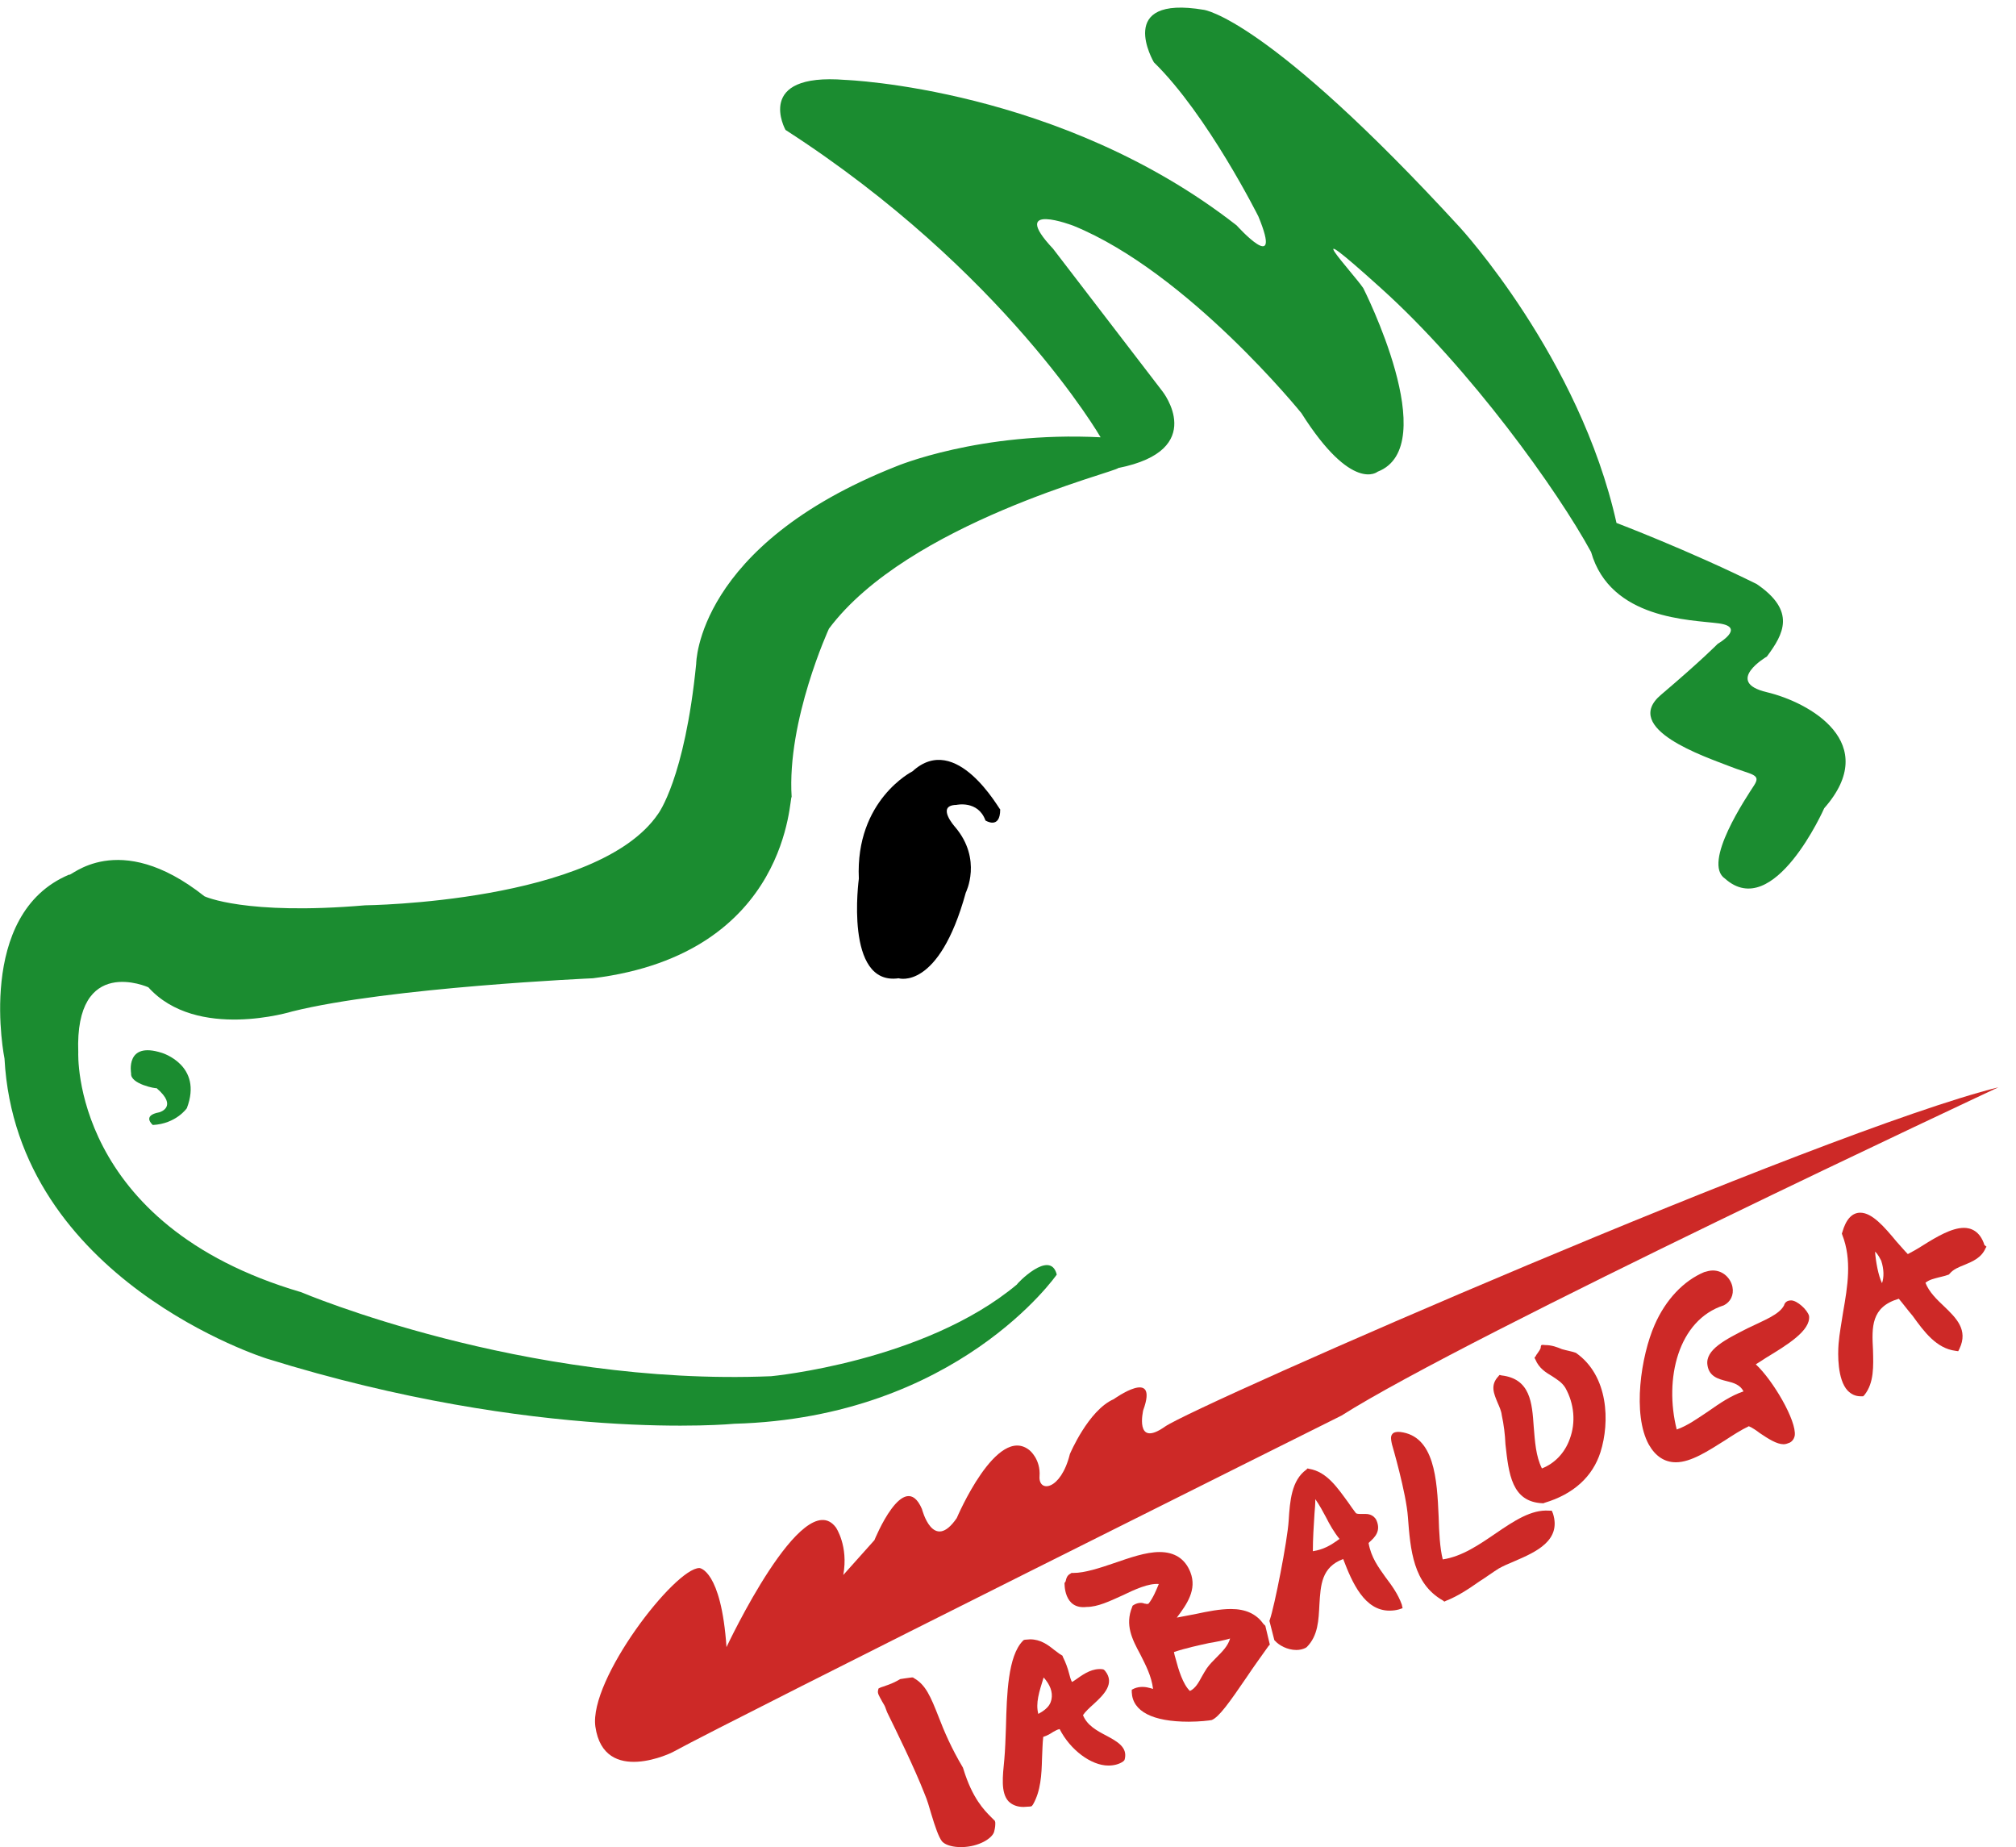 <?xml version="1.0" encoding="utf-8"?>
<!-- Generator: Adobe Illustrator 25.0.0, SVG Export Plug-In . SVG Version: 6.00 Build 0)  -->
<svg version="1.1" id="Ebene_1" xmlns="http://www.w3.org/2000/svg" xmlns:xlink="http://www.w3.org/1999/xlink" x="0px" y="0px"
	 viewBox="0 0 492 450.7" style="enable-background:new 0 0 492 450.7;" xml:space="preserve">
<style type="text/css">
	.st0{fill-rule:evenodd;clip-rule:evenodd;fill:#1B8C30;}
	.st1{fill-rule:evenodd;clip-rule:evenodd;}
	.st2{fill:#CD2927;}
</style>
<path class="st0" d="M257.9,311c0,0-24.2,34.9-78.7,36.4c0,0-47.9,4.7-114.1-15.9c0,0-61.1-19.1-64-73.2c0,0-7.2-35.3,15.8-44.9
	c0,0.9,11.8-11.5,33,5.3c0,0,9.9,4.7,39.2,2.2c0,0,56.7-0.6,71.5-22.3c0,0,6.5-8.5,9.3-36.6c0,0,0-28.9,48.8-48.2
	c0,0,20.4-8.6,49.9-7.1c0,0-23.4-40.5-76.9-75c0,0-7.8-14,14.6-12.2c0,0,52.5,1.9,95.5,35.5c0,0,11.5,12.8,5.3-2.2
	c0,0-12.4-24.8-25.5-37.6c0,0-9.7-16.5,12.2-12.8c0,0,15.5,1.9,62.5,53.1c0,0,29.2,31.7,38.2,72.1c0,0,17.4,6.6,34.2,14.9
	c9.7,6.6,6.6,12.2,2.5,17.7c0,0-10.6,6.2,0,8.7c10.5,2.5,28,12.4,14,28.3c0,0-12.3,27.8-24.2,17.2c-5.7-3.8,5.3-20,7.1-22.8
	c1.8-2.8-0.7-2.5-6.2-4.7c-5.6-2.2-26.4-9.1-16.5-17.4c9.9-8.4,13.8-12.4,13.8-12.4s7.1-4.1,0.2-5c-6.8-0.9-26.4-0.9-31.1-17.4
	c-8.1-14.9-29.5-44.8-51.3-64.4c-21.7-19.6-6.8-3.7-4.3,0c0,0,19.6,38.6,3.5,44.8c0,0-6.2,5.3-18.6-14.3c0,0-27.7-34.3-55.6-45.7
	c0,0-16.1-6.2-5,5.6l26.7,34.8c0,0,11.3,14.3-10.8,18.7c-0.3,0.9-51.3,13.4-70.6,39.2c0,0-10.3,22.4-9.1,41.1
	c-0.6-0.9,0,38.2-48.5,44.2c0,0-49.8,2.2-73.4,8.1c0,0-23.3,7.2-35.1-5.9c0,0-18-8.1-17.1,15.9c0,0-1.9,42,54.4,58.5
	c0,0,54.1,23,114.7,20.5c0,0,37.4-3.5,60-22.4C247.9,313.5,256.3,304.6,257.9,311z"/>
<path class="st0" d="M32,261.9c0,0-1.5-7.9,7.5-5c0,0,10.1,3,6.1,13.5c0,0-2.6,3.8-8.3,4.1c0,0-2.8-2.3,1.6-3.1c0,0,4.7-1.3-0.7-5.9
	C38.2,265.7,31.7,264.5,32,261.9z"/>
<path class="st1" d="M222.7,188.2c0,0-14,7-13.1,26.2c0,0-3.6,26.2,9.7,24.3c0,0,9.8,3.1,16.4-20.9c0,0,4.1-8.1-2.6-16
	c0,0-4.8-5.3,0.3-5.4c0,0,5.3-1.2,7.1,3.8c0,0,3.6,2.3,3.6-2.7C243.9,197.6,233.4,178.4,222.7,188.2z"/>
<g>
	<g>
		<path class="st2" d="M242.8,444.3c-0.2-0.2-0.5-0.5-0.9-0.9c-1.7-1.7-4.6-4.6-6.8-11.8l-0.1-0.3c-2.8-4.7-4.6-8.9-5.9-12.3
			c-2-5.1-3.2-7.9-6-9.5l-0.3-0.2h-0.3c-1.4,0.2-2.3,0.3-2.8,0.4l-0.7,0.4c-0.9,0.5-1.9,0.9-2.8,1.2c-0.4,0.2-1,0.3-1.4,0.5
			l-0.4,0.2l-0.1,0.4c-0.2,0.8,0.2,1.3,1,2.8c0.3,0.5,0.7,1.1,0.9,1.8l0.3,0.8c2.3,4.7,6.6,13.4,9.1,19.8c0.7,1.6,1.2,3.4,1.7,5.1
			c0.9,3,1.8,5.6,2.6,6.6l0.2,0.2c0.9,0.8,2.6,1.2,4.4,1.2h0.3c4.1-0.1,7.3-2.1,7.8-3.7c0.3-1.1,0.3-1.7,0.3-2v-0.3L242.8,444.3z"/>
		<path class="st2" d="M308.3,396.2c-1.7-2.4-4.3-3.6-7.9-3.6c-2.7,0-5.7,0.6-8.5,1.2c-1.6,0.3-3.1,0.6-4.7,0.9
			c2.4-3.2,5-6.8,3.3-11.1c-1.3-3.3-3.9-4.9-7.5-4.9c-3.4,0-7.3,1.4-11.1,2.7c-3.5,1.2-7.2,2.4-9.9,2.4h-0.5l-0.3,0.2
			c-0.8,0.4-1,1.2-1.1,1.7c-0.1,0.4-0.2,0.4-0.3,0.5c0,0-0.3,6.6,5.4,5.9l0,0c2.7,0,5.6-1.4,8.7-2.8c3.1-1.5,6.4-3,8.9-2.8
			c-0.7,1.7-1.4,3.4-2.5,4.8c-0.2,0-0.3,0.1-0.3,0.1c-0.2,0-0.3-0.1-0.6-0.1c-0.3-0.1-0.6-0.2-1-0.2c-0.6,0-1.2,0.2-1.7,0.5
			l-0.3,0.2l-0.1,0.3c-1.8,4.4,0,7.9,2,11.6c1.3,2.6,2.7,5.2,3.1,8.4c-0.3-0.1-0.4-0.1-0.7-0.2c-1-0.3-2.5-0.5-3.9,0.1l-0.6,0.3v0.6
			c0.2,4.7,5.1,7.2,13.9,7.2c2.7,0,5.1-0.3,5.6-0.4c1.8-0.7,4.4-4.4,8.5-10.4c1.8-2.7,3.7-5.3,5.4-7.7l0.3-0.3l-1.1-4.6L308.3,396.2
			z M300.2,399.8c-0.5,1.8-1.9,3.2-3.4,4.7c-0.8,0.8-1.6,1.6-2.3,2.6c-0.4,0.6-0.8,1.3-1.2,2c-0.8,1.5-1.6,2.9-2.9,3.5
			c-1.7-1.6-2.8-5.2-3.5-7.9c-0.2-0.6-0.3-1.1-0.4-1.6c3-1,5.9-1.6,8.6-2.2C296.9,400.6,298.5,400.3,300.2,399.8z"/>
		<path class="st2" d="M270,423.5c-2.3-1.2-4.7-2.5-5.7-5c0.6-0.9,1.6-1.8,2.6-2.7c2.4-2.2,5.3-5,2.8-8.1l-0.3-0.3l-0.3-0.1
			c-2.4-0.3-4.4,1-6.1,2.2c-0.5,0.3-0.9,0.7-1.4,0.9c-0.3-0.6-0.5-1.3-0.7-2.1c-0.3-1.2-0.8-2.6-1.5-4l-0.1-0.3l-0.3-0.2
			c-0.6-0.3-1.1-0.8-1.7-1.2c-1.6-1.3-3.4-2.6-5.9-2.6c-0.4,0-0.9,0.1-1.3,0.1l-0.3,0.1l-0.2,0.2c-3.6,3.7-3.9,12.9-4.1,21
			c-0.1,2.9-0.2,5.7-0.4,7.9c-0.4,4.1-0.9,8.1,1,10.2c0.9,0.9,2.1,1.4,3.7,1.4c0.5,0,1-0.1,1.6-0.1l0.4-0.1l0.3-0.4
			c1.9-3.3,2.1-7.3,2.2-11.2c0.1-1.8,0.1-3.6,0.3-5.3c1-0.3,1.8-0.8,2.4-1.2c0.6-0.3,1-0.6,1.6-0.7c2.6,5.1,7.7,8.9,11.9,8.9l0,0
			c1.3,0,2.6-0.3,3.6-1l0.3-0.3l0.1-0.3C275.2,426.3,272.6,424.9,270,423.5z M256.6,414.7c-0.2,0.7-0.4,2-3.2,3.5
			c-0.7-2.6,0.2-5.4,1.3-8.9C256.2,411,257,412.8,256.6,414.7z"/>
		<path class="st2" d="M484.3,303.8c-1.1-3.5-3.4-4.2-5-4.2c-3,0-6.7,2.2-9.9,4.2c-1.4,0.9-2.8,1.7-3.8,2.2
			c-0.8-0.8-1.7-1.9-2.8-3.1c-2.9-3.5-5.9-7-8.8-7c-2,0-3.5,1.6-4.4,4.8l-0.1,0.3l0.1,0.3c2.4,6.1,1.3,12.6,0.2,18.9
			c-0.4,2.7-0.9,5.2-1.1,7.7s-0.3,8.7,2.2,11.4c0.9,0.9,1.9,1.4,3.2,1.4h0.6l0.3-0.3c2.4-3,2.2-7.1,2.1-11
			c-0.3-5.6-0.5-10.5,6.3-12.5c1.1,1.3,2.2,2.8,3.4,4.2c2.8,3.9,5.8,7.9,10.4,8.5l0.7,0.1l0.3-0.6c2.2-4.6-0.8-7.5-3.7-10.3
			c-1.8-1.7-3.7-3.5-4.6-5.8c1-0.8,2.1-1,3.2-1.3c0.7-0.2,1.4-0.3,2.2-0.6l0.3-0.1l0.2-0.2c0.9-1.1,2.2-1.6,3.7-2.2
			c1.9-0.8,4.1-1.7,5.1-4.1l0.2-0.3L484.3,303.8z M459.3,313.1c-0.9-1.9-1.5-5.1-1.7-7.7c0.8,0.7,1.2,1.7,1.5,2.2
			C459.8,309.7,459.8,311.7,459.3,313.1z"/>
		<path class="st2" d="M437.1,317.3c-1.5,0-1.7,1.2-1.7,1.2c-1.2,2.3-4.8,3.6-8.9,5.6c-5.3,2.7-10.4,5.2-9.8,9
			c0.4,2.8,2.7,3.4,4.7,3.9c1.7,0.4,3.3,0.9,4.1,2.5c-3,1-5.8,2.9-8.5,4.8c-2.7,1.8-5.2,3.6-7.8,4.5c-3.1-12.3,0.3-26.7,11.5-30.3
			c1.6-0.8,2.5-2.5,2.1-4.5s-2.2-4-4.8-4c-0.7,0-1.4,0.2-2.1,0.4c-5,2.1-9.4,6.7-12.1,12.9c-3.3,7.5-5.5,21.8-1.4,29.2
			c1.6,2.8,3.8,4.3,6.6,4.3c3.7,0,7.9-2.8,11.9-5.3c2-1.3,4-2.6,5.9-3.5c0.9,0.4,1.8,1,2.7,1.7c2.1,1.4,4.1,2.7,5.8,2.7
			c0.5,0,1-0.2,1.5-0.4c0.4-0.2,1-0.7,1.2-1.7c0.5-3.6-5.3-13.5-9.5-17.4c0.8-0.5,1.6-1,2.5-1.6c5.1-3.1,10.9-6.6,10.5-10.2
			C441.1,319.6,438.6,317.3,437.1,317.3z"/>
		<path class="st2" d="M381.2,329.2c-1.2-0.5-2.5-1-4.1-1c0,0-0.8-0.1-0.9,0c-0.2,0.1-0.2,0.7-0.2,0.7c-0.1,0.3-0.4,0.8-0.7,1.2
			c-0.2,0.3-0.4,0.5-0.5,0.8c0,0-0.3,0.3-0.3,0.4s0.2,0.4,0.2,0.4c0.9,2.2,2.6,3.2,4.1,4.1c1.2,0.8,2.4,1.5,3.2,2.8
			c2.2,3.9,2.6,8.5,1.1,12.5c-1.2,3.4-3.7,6-6.8,7.2c-1.5-3-1.7-6.6-2-10.2c-0.4-5.8-0.8-11.7-7.9-12.5c0,0-0.3-0.1-0.4-0.1
			s-0.3,0.3-0.3,0.3c-2.1,2.2-1.1,4.3-0.2,6.5c0.4,0.9,0.9,2,1,3c0.5,2.3,0.8,4.7,0.9,7.1c0.8,7.2,1.5,14.1,9.1,14.4h0.2l0.2-0.1
			c7.1-2.1,11.8-6.4,13.7-12.4c2.3-7.3,2-18.6-6-24.2C383.9,329.8,382.2,329.5,381.2,329.2z"/>
		<path class="st2" d="M338.1,384.8c-1.7-2.4-3.5-4.8-4.1-8.3c0.1-0.1,0.3-0.3,0.3-0.3c1.2-1.1,2.8-2.6,1.6-5.3
			c-0.8-1.5-2.3-1.5-2.8-1.5c-0.3,0-0.5,0-0.7,0s-0.4,0-0.6,0c-0.5,0-0.8-0.1-0.9-0.2c-0.6-0.8-1.2-1.6-1.8-2.5
			c-2.7-3.7-5.3-7.6-9.6-8.3l-0.4-0.1l-0.3,0.3c-3.6,2.6-4,7.6-4.3,12.4c-0.3,5-3.5,21.1-4.6,24.2l-0.1,0.3l1.2,4.7l0.2,0.2
			c0.9,1,2.9,2.2,5.2,2.2c0.8,0,1.6-0.2,2.2-0.5l0.3-0.2c2.8-2.8,2.9-6.6,3.1-10.4c0.3-4.8,0.5-9.1,5.8-11.1
			c2.2,5.8,5.2,12.6,11.3,12.6l0,0c0.8,0,1.6-0.1,2.3-0.3l0.9-0.3l-0.2-0.9C341.2,389,339.7,386.9,338.1,384.8z M320.8,369.3
			c0.1-1.2,0.2-2.3,0.2-3.5c1,1.4,1.9,3.1,2.6,4.4c0.9,1.8,2,3.7,3.3,5.3c-2.3,1.7-4,2.6-6.5,3C320.4,375.5,320.6,372.4,320.8,369.3
			z"/>
		<path class="st2" d="M378.7,368.6H378c-4.3-0.3-8.5,2.5-12.9,5.5c-4.1,2.8-8.3,5.7-13,6.4c-0.7-2.8-0.9-6.6-1-10.4
			c-0.4-9.2-1-19.7-9.4-20.7c-0.9-0.1-1.6,0.1-1.9,0.5c-0.5,0.6-0.3,1.4-0.2,2c0,0.2,0.1,0.3,0.1,0.5c0,0,3.5,11.9,3.9,17.8
			c0.6,8,1.3,16.2,8.5,20.3l0.4,0.3l0.4-0.2c2.8-1.1,5.4-2.8,8.1-4.7c1.6-1,3.2-2.2,4.8-3.2c1.1-0.6,2.4-1.2,3.9-1.8
			c5.1-2.2,11.4-5,9.3-11.6L378.7,368.6z"/>
	</g>
</g>
<path class="st2" d="M145.3,421.3c-1.6-11.5,19.4-38.7,25.4-38.7c0,0,5.3,0.4,6.6,19.3c0,0,18.7-39.9,26.7-29.2
	c0,0,3.1,4.5,1.8,11.6l7.6-8.5c0,0,7.2-17.8,11.6-7.6c0,0,2.7,10.7,8.5,2.2c0,0,9.8-23.1,17.8-16.5c0,0,2.7,2.2,2.4,6.3
	c-0.3,4.1,5.2,3.5,7.4-5.4c0,0,4.5-10.7,10.7-13.4c0,0,11.1-8,7.2,2.7c0,0-2.2,9.3,5.3,4c7.6-5.3,160.3-72.1,203.4-82.8
	c0,0-129.6,60.6-160.3,80.1c0,0-149.2,74.4-163,82C164.4,427.5,147.4,435.9,145.3,421.3z"/>
</svg>
